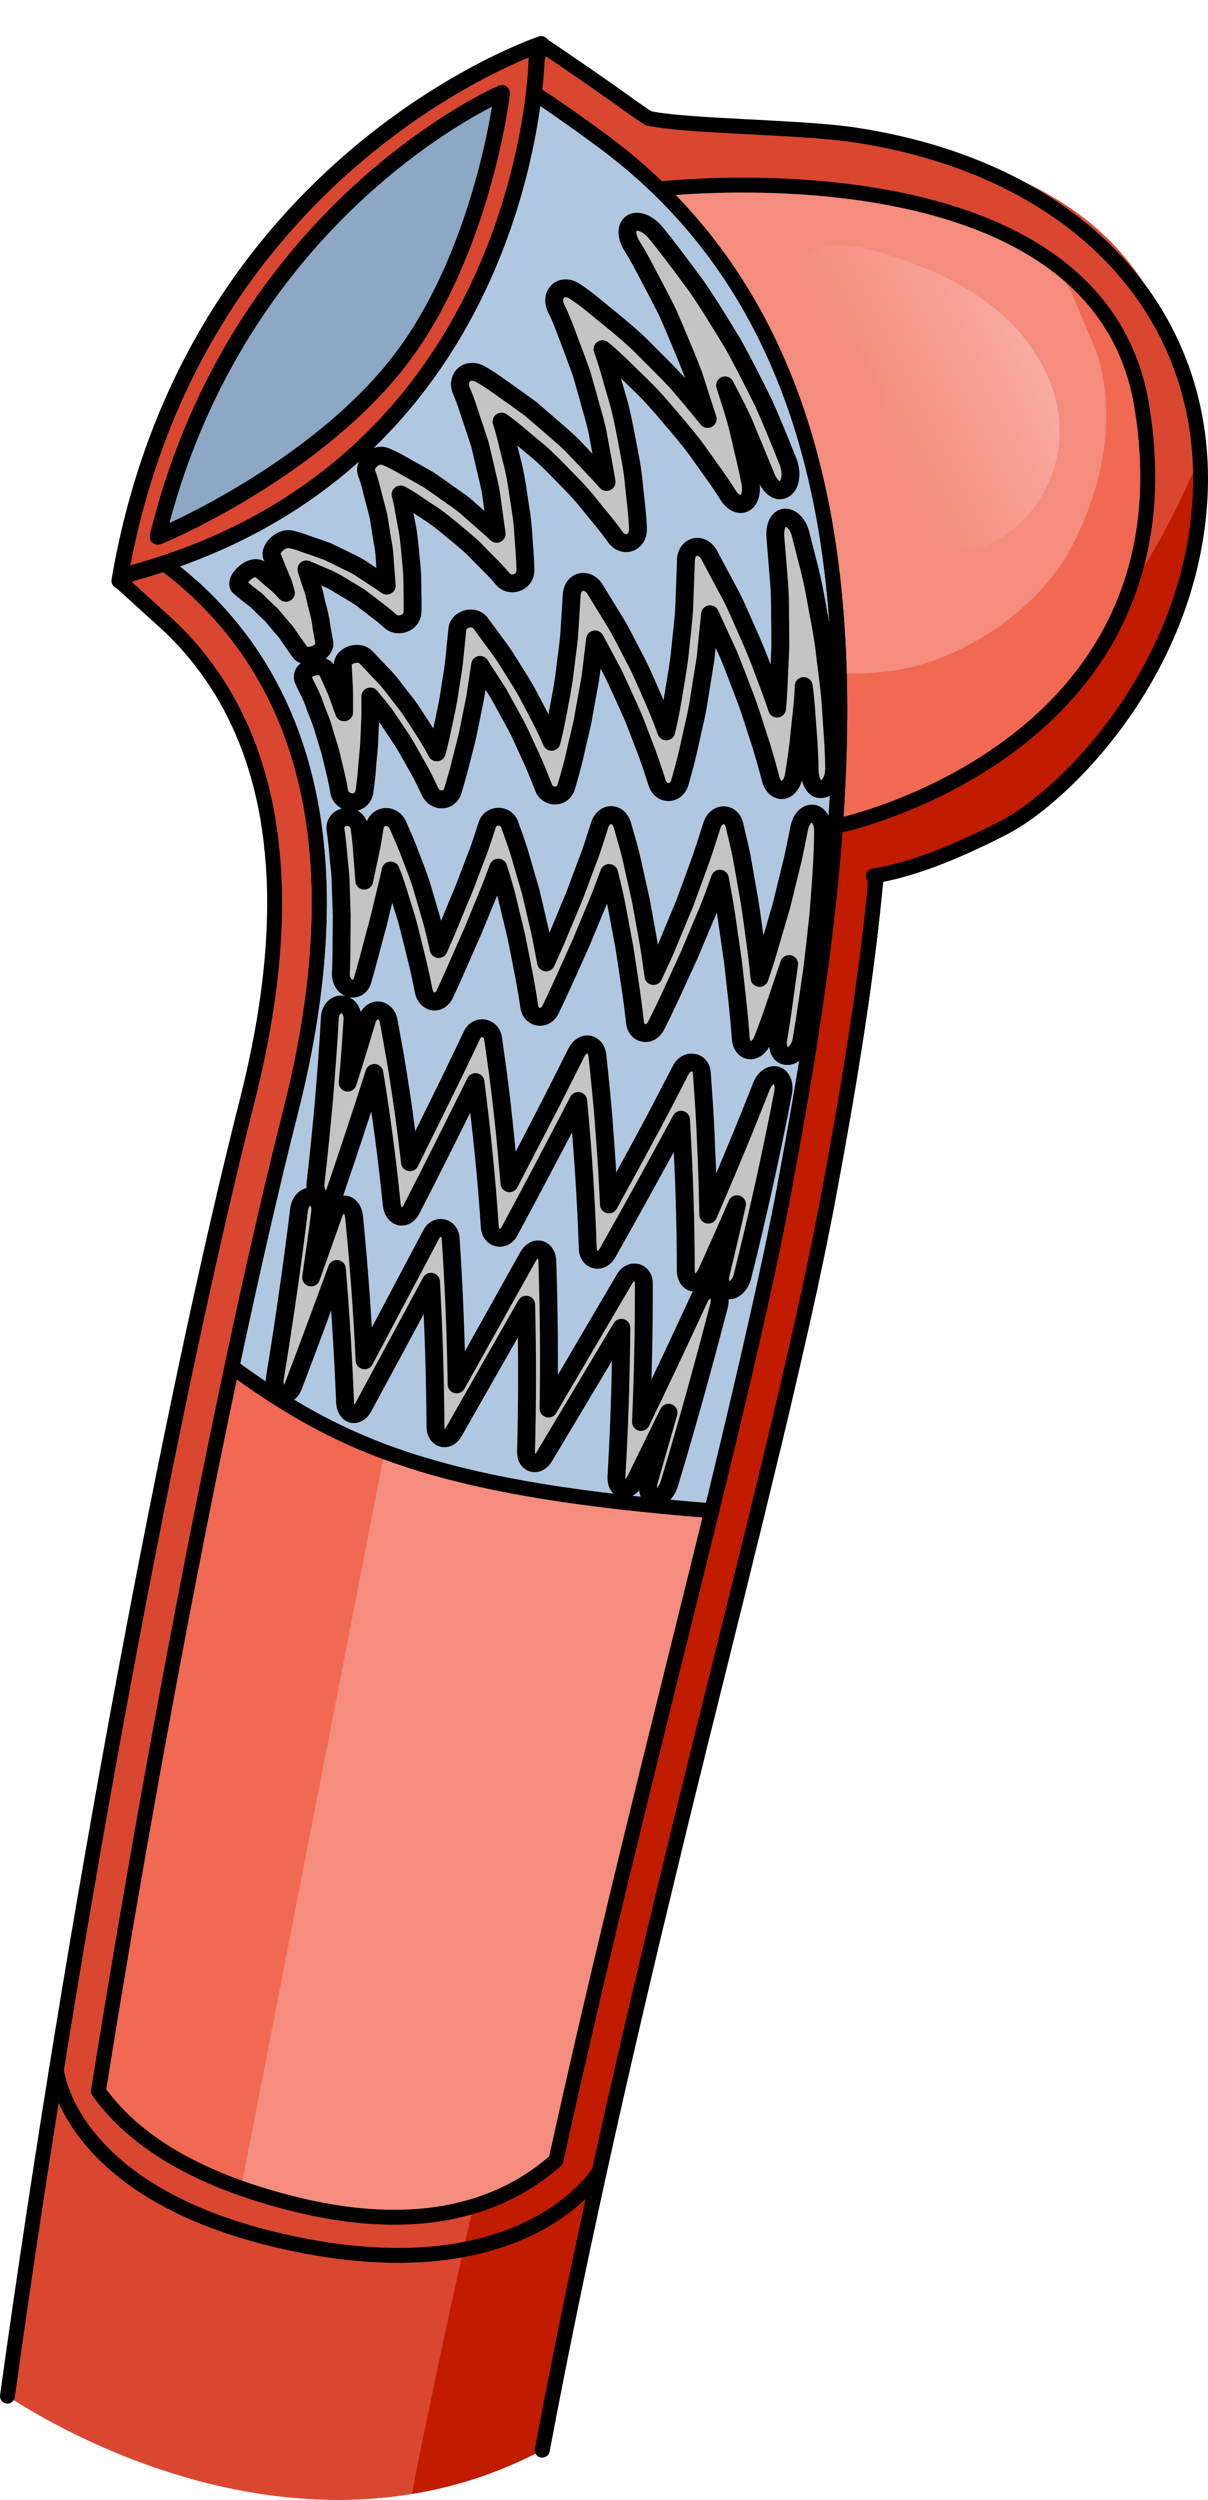 <?xml version="1.0" encoding="utf-8"?>
<!-- Generator: Adobe Illustrator 24.1.2, SVG Export Plug-In . SVG Version: 6.00 Build 0)  -->
<svg version="1.1" id="Camada_1" xmlns="http://www.w3.org/2000/svg" xmlns:xlink="http://www.w3.org/1999/xlink" x="0px" y="0px"
	 width="81.111px" height="167.793px" viewBox="0 0 81.111 167.793" enable-background="new 0 0 81.111 167.793"
	 xml:space="preserve">
<g>
	<path fill="#D94731" d="M59.37,47.6c0.01,1.01-0.01,2.02-0.04,3.04c-0.05,1.84-0.15,3.68-0.28,5.52c-0.07,0.87-0.14,1.73-0.23,2.6
		v0.01c0,0.05-0.01,0.1-0.01,0.15c-0.09,0.93-0.18,1.86-0.28,2.79c-0.729,6.48-1.84,12.82-2.93,18.67
		c-0.31,1.66-0.66,3.41-1.05,5.25c-0.09,0.47-0.19,0.94-0.3,1.41c-0.42,1.88-0.86,3.85-1.34,5.9v0.01
		c-0.24,1.02-0.49,2.07-0.74,3.13c-0.12,0.53-0.25,1.07-0.39,1.62c-0.26,1.08-0.53,2.18-0.8,3.3c0,0,0,0,0,0.01
		c-0.28,1.12-0.56,2.25-0.84,3.41c-0.28,1.16-0.57,2.33-0.87,3.52c-0.74,2.97-1.5,6.04-2.28,9.19c-0.15,0.64-0.31,1.28-0.47,1.92
		c-0.32,1.27-0.64,2.56-0.95,3.86c0,0,0.01,0.01,0,0.01c-1.78,7.28-3.61,14.95-5.35,22.86c-1.34,6.1-2.64,12.35-3.83,18.68
		c-2.89,1.53-5.84,2.47-8.77,2.94c-10.5,1.71-20.77-2.49-27.12-6.57c4.47-32.26,11.07-67.16,16.1-86.96
		c1.27-5.02,1.84-9.41,1.84-13.27c0-0.57-0.01-1.13-0.04-1.68c-0.02-0.53-0.06-1.05-0.11-1.56c0-0.12-0.02-0.25-0.04-0.37
		c-0.03-0.38-0.07-0.75-0.13-1.11c-0.01-0.15-0.03-0.3-0.07-0.45c-0.03-0.32-0.09-0.63-0.15-0.94c-0.06-0.36-0.14-0.71-0.22-1.06
		c0-0.04-0.01-0.09-0.03-0.13c-0.08-0.35-0.16-0.7-0.27-1.04c-0.03-0.14-0.06-0.27-0.11-0.4c-0.06-0.23-0.13-0.46-0.21-0.68
		c-0.06-0.2-0.13-0.4-0.2-0.6c-0.07-0.22-0.15-0.44-0.24-0.65c-0.07-0.2-0.15-0.39-0.24-0.58c-0.07-0.19-0.15-0.37-0.23-0.55
		c-0.08-0.19-0.17-0.38-0.27-0.56c-0.07-0.18-0.16-0.35-0.25-0.52c-0.12-0.24-0.24-0.47-0.38-0.7c-0.05-0.1-0.11-0.21-0.18-0.32
		c-0.15-0.25-0.3-0.5-0.46-0.75c-0.05-0.08-0.11-0.17-0.16-0.25c-0.12-0.18-0.24-0.36-0.37-0.53c-0.12-0.19-0.26-0.37-0.4-0.55
		c-0.66-0.89-1.39-1.7-2.16-2.45c-0.28-0.27-0.57-0.53-0.86-0.79c-0.91-0.79-2.64-2.4-2.64-2.4s1.16-0.6,1.27-0.63
		c0.3-0.08,0.58-0.16,0.87-0.26c0.01,0,0.01,0,0.01,0c0.2-0.06,0.4-0.12,0.59-0.19c0.09-0.02,0.17-0.05,0.25-0.08
		c0.04-0.01,0.08-0.02,0.11-0.04c0.09-0.03,0.17-0.06,0.26-0.09c0.04,0,0.09-0.02,0.13-0.04c0.09-0.03,0.18-0.06,0.27-0.1
		c0.03,0,0.07-0.01,0.1-0.03c0.02,0,0.04-0.01,0.06-0.02c0.1-0.03,0.2-0.07,0.3-0.11c0.03,0,0.07-0.02,0.1-0.04
		c0.08-0.03,0.17-0.06,0.25-0.09c0.04-0.01,0.09-0.03,0.14-0.05c0.14-0.05,0.29-0.11,0.43-0.17c0.1-0.03,0.21-0.08,0.31-0.12
		c0.01,0,0.02,0,0.03-0.01c0.07-0.03,0.14-0.06,0.21-0.09c0.01,0,0.02,0,0.03-0.01c0.11-0.04,0.22-0.09,0.32-0.14
		c0.01,0,0.02,0,0.03-0.01c0.04-0.01,0.08-0.03,0.12-0.05c0.05-0.02,0.11-0.04,0.16-0.07c0.08-0.03,0.15-0.06,0.23-0.1
		c0.03-0.01,0.06-0.02,0.08-0.03c0.04-0.02,0.08-0.04,0.11-0.06c0.02-0.01,0.05-0.02,0.07-0.03c0.02-0.01,0.04-0.02,0.06-0.03
		c0.05-0.02,0.1-0.04,0.14-0.06c0.07-0.02,0.14-0.05,0.2-0.09c0.01-0.01,0.02-0.01,0.03-0.02c0.02,0,0.03,0,0.04-0.01
		c0.08-0.03,0.15-0.07,0.22-0.11c0.08-0.03,0.15-0.06,0.229-0.11c0.04-0.01,0.09-0.04,0.14-0.07c0.16-0.07,0.32-0.15,0.48-0.24
		c0.06-0.02,0.11-0.05,0.16-0.08c0.04-0.01,0.08-0.03,0.12-0.06c0.04-0.02,0.08-0.04,0.12-0.06c0.01,0,0.02-0.01,0.03-0.02
		c0.01,0,0.02-0.01,0.03-0.02c0.01,0,0.02,0,0.03-0.01c0.02,0,0.04-0.01,0.05-0.03c0.1-0.04,0.2-0.1,0.3-0.16
		c0.03-0.02,0.06-0.03,0.08-0.05c0.03-0.01,0.06-0.03,0.09-0.04c0.03-0.02,0.05-0.03,0.08-0.05c0.1-0.05,0.2-0.11,0.3-0.17
		c0.02,0,0.03-0.01,0.05-0.02c0.05-0.02,0.09-0.04,0.14-0.08c0.05-0.02,0.09-0.05,0.14-0.08c0.05-0.03,0.1-0.06,0.15-0.09
		c0.01-0.01,0.02-0.01,0.02-0.01c0.05-0.02,0.09-0.05,0.14-0.08c0.04-0.03,0.07-0.05,0.11-0.07c0.03-0.01,0.07-0.03,0.1-0.05
		c0.06-0.04,0.12-0.08,0.18-0.11c0.16-0.1,0.32-0.19,0.47-0.3c0.02,0,0.03-0.01,0.04-0.02c0.06-0.03,0.11-0.07,0.16-0.11
		c0.01,0.01,0.02-0.01,0.02-0.01c0.09-0.05,0.17-0.1,0.25-0.16c0.01,0,0.01,0,0.02-0.01c0.13-0.08,0.25-0.16,0.37-0.25
		c0.19-0.12,0.37-0.24,0.54-0.37c0.12-0.08,0.24-0.16,0.35-0.25c0.13-0.09,0.25-0.18,0.37-0.27c0.01,0,0.01,0,0.01-0.01
		c0.15-0.11,0.3-0.22,0.45-0.34c0.06-0.05,0.13-0.1,0.19-0.14c0.01-0.01,0.02-0.01,0.02-0.02c0.08-0.06,0.16-0.12,0.23-0.19
		c0.1-0.07,0.2-0.15,0.3-0.24c0.03-0.01,0.06-0.04,0.08-0.06c0.12-0.1,0.23-0.19,0.34-0.29c0.07-0.05,0.13-0.1,0.19-0.16
		c0.02,0,0.03-0.01,0.04-0.03c0.05-0.04,0.1-0.08,0.14-0.12c0.25-0.21,0.5-0.43,0.73-0.66c0.05-0.04,0.1-0.08,0.15-0.13
		c0.01,0,0.01-0.02,0.01-0.02c0.02-0.01,0.04-0.02,0.05-0.04c0.33-0.31,0.65-0.62,0.96-0.94c0.01,0,0.01,0,0.01-0.01
		c0.14-0.13,0.27-0.26,0.39-0.4c0.04-0.03,0.07-0.07,0.1-0.11c0.08-0.07,0.14-0.14,0.21-0.22c0.08-0.09,0.16-0.17,0.24-0.26
		c0.12-0.12,0.23-0.25,0.34-0.38c0.05-0.06,0.11-0.12,0.15-0.18c0.15-0.16,0.29-0.32,0.42-0.49l0.01-0.01
		c0.05-0.05,0.09-0.1,0.12-0.15c0.12-0.13,0.23-0.27,0.33-0.4c0.09-0.1,0.16-0.2,0.24-0.3c0.02-0.02,0.03-0.03,0.04-0.05
		c0.03-0.04,0.07-0.09,0.1-0.13c0.15-0.19,0.29-0.38,0.43-0.57c0.02-0.03,0.04-0.05,0.05-0.07c0.13-0.17,0.25-0.34,0.37-0.51
		c0.1-0.14,0.2-0.28,0.3-0.42c0.03-0.06,0.07-0.11,0.11-0.17c0.03-0.04,0.06-0.08,0.08-0.12c0.05-0.08,0.1-0.15,0.15-0.22
		c0.03-0.05,0.06-0.1,0.09-0.14c0.02-0.03,0.04-0.07,0.06-0.1c0.06-0.07,0.11-0.15,0.15-0.23c0.09-0.12,0.16-0.24,0.23-0.36
		c0.02-0.02,0.03-0.03,0.03-0.05c0.04-0.06,0.07-0.11,0.1-0.16c0.06-0.09,0.11-0.17,0.15-0.25c0.15-0.24,0.29-0.48,0.42-0.71v-0.01
		c0.03-0.04,0.06-0.08,0.08-0.12c0.03-0.06,0.07-0.12,0.1-0.18c0.14-0.25,0.28-0.5,0.41-0.75c0.02-0.05,0.05-0.09,0.07-0.13
		c0.19-0.36,0.37-0.72,0.54-1.07c0.02-0.03,0.03-0.06,0.04-0.08c0.03-0.06,0.06-0.12,0.08-0.18c0.09-0.17,0.17-0.34,0.24-0.51
		c0.05-0.09,0.09-0.18,0.13-0.27c0.01-0.03,0.03-0.06,0.04-0.09c0.02-0.04,0.03-0.07,0.05-0.11c0.04-0.1,0.08-0.19,0.12-0.29
		c0.05-0.1,0.1-0.21,0.14-0.31c0.04-0.09,0.08-0.18,0.11-0.26c0.04-0.09,0.08-0.18,0.11-0.27c0.08-0.18,0.15-0.35,0.21-0.52
		c0.02-0.04,0.03-0.08,0.04-0.12c0.09-0.21,0.17-0.41,0.24-0.61c0.03-0.08,0.06-0.16,0.09-0.24c0.01-0.02,0.02-0.05,0.02-0.07
		c0.03-0.06,0.04-0.11,0.06-0.16c0.23-0.63,0.43-1.25,0.62-1.85c0.03-0.09,0.05-0.18,0.08-0.27c0.06-0.19,0.11-0.38,0.17-0.56
		c0.01-0.05,0.02-0.09,0.04-0.13c0.01-0.05,0.02-0.09,0.03-0.12c0.01-0.05,0.02-0.1,0.04-0.14c0.03-0.13,0.07-0.26,0.1-0.38
		c0.02-0.07,0.04-0.14,0.05-0.2c0.02-0.06,0.03-0.13,0.05-0.19c0.021-0.06,0.03-0.11,0.04-0.16c0.01-0.05,0.03-0.11,0.04-0.16
		c0.01-0.05,0.02-0.1,0.04-0.14c0.06-0.27,0.13-0.54,0.19-0.8c0.04-0.22,0.09-0.43,0.13-0.63c0.02-0.1,0.04-0.19,0.06-0.28
		c0.05-0.26,0.1-0.5,0.14-0.74c0.02-0.1,0.04-0.21,0.06-0.31c0-0.01,0-0.02,0.01-0.04c0.05-0.24,0.08-0.48,0.12-0.7
		c0.03-0.23,0.06-0.45,0.09-0.65c0.02-0.09,0.03-0.17,0.04-0.25c0-0.06,0.01-0.11,0.021-0.17c0.02-0.14,0.04-0.27,0.05-0.39
		c0-0.02,0-0.05,0.01-0.07V6.24c0.01-0.17,0.03-0.33,0.05-0.47c0.01-0.04,0.01-0.07,0.01-0.1c0.01-0.18,0.03-0.34,0.04-0.49
		c0.02-0.2,0.03-0.38,0.04-0.52c0-0.05,0.01-0.09,0.01-0.13c0.01-0.1,0.01-0.19,0.01-0.26c0.01-0.13,0.01-0.2,0.01-0.21
		c0-0.15,0.021-0.29,0.05-0.43c0.01-0.07,0.03-0.14,0.05-0.2c0.05-0.17,0.13-0.33,0.21-0.47c1.29,0.83,2.59,1.7,3.88,2.63
		c0.01,0.01,0.03,0.02,0.04,0.03c0.7,0.49,1.39,1,2.09,1.51c0,0.01,0.01,0.01,0.01,0.01c0.01,0.01,0.02,0.02,0.03,0.02
		c0.25,0.19,0.5,0.38,0.75,0.58c0.19,0.14,0.38,0.29,0.56,0.45c0.01,0,0.01,0,0.01,0c0.07,0.05,0.13,0.11,0.2,0.17
		c0.51,0.41,1,0.84,1.48,1.28c0.03,0.02,0.06,0.05,0.09,0.09c0.26,0.23,0.52,0.47,0.77,0.71l0.24,0.24
		c0.26,0.26,0.52,0.52,0.78,0.79c0.04,0.03,0.07,0.07,0.1,0.11c0.29,0.3,0.57,0.61,0.85,0.92c0.29,0.33,0.58,0.66,0.86,1
		c0.28,0.33,0.55,0.67,0.81,1.02c0.24,0.3,0.47,0.6,0.69,0.91c0.28,0.38,0.55,0.77,0.81,1.16c0.01,0.01,0.02,0.02,0.02,0.03
		c0.32,0.48,0.63,0.96,0.92,1.45c0.16,0.24,0.3,0.49,0.44,0.74c0.18,0.3,0.35,0.6,0.51,0.91c0.061,0.1,0.11,0.2,0.16,0.29
		c0.03,0.06,0.06,0.12,0.1,0.18c0.15,0.29,0.3,0.58,0.44,0.87c0.02,0.02,0.03,0.04,0.03,0.07c0.06,0.1,0.11,0.21,0.16,0.31
		c0.08,0.15,0.15,0.3,0.21,0.45c0.06,0.11,0.11,0.22,0.16,0.33c0.03,0.07,0.06,0.13,0.09,0.2c0.04,0.09,0.08,0.18,0.13,0.28
		c0.14,0.31,0.27,0.62,0.4,0.94c0.05,0.11,0.1,0.22,0.14,0.34c0.02,0.06,0.05,0.12,0.07,0.18c0.06,0.14,0.12,0.28,0.17,0.42
		c0.04,0.09,0.07,0.18,0.1,0.27c0.11,0.27,0.21,0.55,0.31,0.83c0.02,0.03,0.03,0.06,0.04,0.1c0.02,0.05,0.04,0.11,0.06,0.17
		c0.12,0.34,0.24,0.68,0.35,1.02c0.01,0.01,0.01,0.02,0.01,0.03c0.13,0.38,0.25,0.77,0.37,1.15c0.19,0.63,0.36,1.25,0.53,1.89
		c0.05,0.21,0.11,0.41,0.16,0.62c0.01,0.02,0.01,0.04,0.01,0.06c0.11,0.42,0.21,0.85,0.3,1.27c0.04,0.15,0.07,0.3,0.1,0.45
		c0.07,0.32,0.14,0.65,0.2,0.98c0.13,0.66,0.25,1.33,0.36,2c0.02,0.14,0.05,0.29,0.07,0.44c0.03,0.2,0.06,0.41,0.09,0.62
		c0.03,0.23,0.07,0.45,0.1,0.68c0.02,0.18,0.04,0.35,0.06,0.52c0.04,0.26,0.07,0.53,0.1,0.8c0.09,0.72,0.16,1.44,0.22,2.18
		c0.01,0.16,0.02,0.31,0.04,0.47c0.02,0.26,0.04,0.52,0.05,0.78c0.02,0.18,0.03,0.37,0.04,0.56c0.02,0.33,0.04,0.67,0.05,1
		c0.01,0.11,0.02,0.23,0.02,0.34c0.021,0.37,0.03,0.74,0.04,1.12C59.36,45.82,59.37,46.71,59.37,47.6z"/>
	<path fill="#D94731" d="M59.37,47.6c0.01,1.01-0.01,2.02-0.04,3.04c-0.05,1.84-0.15,3.68-0.28,5.52c-0.07,0.87-0.14,1.73-0.23,2.6
		v0.01c0,0.05-0.01,0.1-0.01,0.15c-0.09,0.93-0.18,1.86-0.28,2.79c-0.729,6.48-1.84,12.82-2.93,18.67
		c-0.31,1.66-0.66,3.41-1.05,5.25c-0.09,0.47-0.19,0.94-0.3,1.41c-0.42,1.88-0.86,3.85-1.34,5.9v0.01
		c-0.24,1.02-0.49,2.07-0.74,3.13c-0.12,0.53-0.25,1.07-0.39,1.62c-0.26,1.08-0.53,2.18-0.8,3.3c0,0,0,0,0,0.01
		c-0.28,1.12-0.56,2.25-0.84,3.41c-0.28,1.16-0.57,2.33-0.87,3.52c-0.74,2.97-1.5,6.04-2.28,9.19c-0.15,0.64-0.31,1.28-0.47,1.92
		c-0.32,1.27-0.64,2.56-0.95,3.86c0,0,0,0,0,0.01c-1.78,7.28-3.61,14.95-5.35,22.86c-1.34,6.1-2.64,12.35-3.83,18.68
		c-2.89,1.53-5.84,2.47-8.77,2.94c-10.49,1.71-20.75-2.48-27.1-6.56c-0.01,0-0.01-0.01-0.02-0.01c4.47-32.26,11.07-67.16,16.1-86.96
		c0.154-0.611,0.298-1.211,0.432-1.803c0.006-0.028,0.013-0.055,0.019-0.083c0.955-4.242,1.389-8.015,1.389-11.384
		c0-0.57-0.01-1.13-0.04-1.68c-0.02-0.53-0.06-1.05-0.11-1.56c0-0.12-0.02-0.25-0.04-0.37c-0.03-0.38-0.07-0.75-0.13-1.11
		c-0.01-0.15-0.03-0.3-0.07-0.45c-0.03-0.32-0.09-0.63-0.15-0.94c-0.06-0.36-0.14-0.71-0.22-1.06c0-0.04-0.01-0.09-0.03-0.13
		c-0.08-0.35-0.16-0.7-0.27-1.04c-0.03-0.14-0.06-0.27-0.11-0.4c-0.06-0.23-0.13-0.46-0.21-0.68c-0.06-0.2-0.13-0.4-0.2-0.6
		c-0.07-0.22-0.15-0.44-0.24-0.65c-0.07-0.2-0.15-0.39-0.24-0.58c-0.07-0.19-0.15-0.37-0.23-0.55c-0.08-0.19-0.17-0.38-0.27-0.56
		c-0.07-0.18-0.16-0.35-0.25-0.52c-0.12-0.24-0.24-0.47-0.38-0.7c-0.05-0.1-0.11-0.21-0.18-0.32c-0.15-0.25-0.3-0.5-0.46-0.75
		c-0.033-0.052-0.069-0.108-0.104-0.164c-0.032-0.049-0.064-0.097-0.096-0.145c-0.107-0.16-0.214-0.321-0.33-0.472
		c-0.12-0.19-0.26-0.37-0.4-0.55c-0.66-0.89-1.39-1.7-2.16-2.45c-0.247-0.238-0.503-0.468-0.759-0.697
		c-0.042-0.037-0.083-0.075-0.125-0.112c-0.445-0.385-0.902-0.753-1.37-1.1c-0.003-0.003-0.007-0.006-0.011-0.008
		C8.778,39.899,7.94,39.06,8.02,38.98c0.07-0.07,0.13-0.13,0.21-0.18c0.21-0.16,0.44-0.28,0.71-0.35c0.12-0.03,0.24-0.07,0.35-0.1
		c0.3-0.08,0.58-0.16,0.87-0.26c0.01,0,0.01,0,0.01,0c0.2-0.06,0.4-0.12,0.59-0.19c0.09-0.02,0.17-0.05,0.25-0.08
		c0.04-0.01,0.08-0.02,0.11-0.04c0.09-0.03,0.17-0.06,0.26-0.09c0.04,0,0.09-0.02,0.13-0.04c0.09-0.03,0.18-0.06,0.27-0.1
		c0.03,0,0.07-0.01,0.1-0.03c0.02,0,0.04-0.01,0.06-0.02c0.1-0.03,0.2-0.07,0.3-0.11c0.03,0,0.07-0.02,0.1-0.04
		c0.08-0.03,0.17-0.06,0.25-0.09c0.04-0.01,0.09-0.03,0.14-0.05c0.14-0.05,0.29-0.11,0.43-0.17c0.1-0.03,0.21-0.08,0.31-0.12
		c0.01,0,0.02,0,0.03-0.01c0.07-0.03,0.14-0.06,0.21-0.09c0.01,0,0.02,0,0.03-0.01c0.11-0.04,0.22-0.09,0.32-0.14
		c0.01,0,0.02,0,0.03-0.01c0.04-0.01,0.08-0.03,0.12-0.05c0.05-0.02,0.11-0.04,0.16-0.07c0.08-0.03,0.15-0.06,0.23-0.1
		c0.03-0.01,0.06-0.02,0.08-0.03c0.04-0.02,0.08-0.04,0.11-0.06c0.02-0.01,0.05-0.02,0.07-0.03c0.02-0.01,0.04-0.02,0.06-0.03
		c0.05-0.02,0.1-0.04,0.14-0.06c0.07-0.02,0.14-0.05,0.2-0.09c0.01-0.01,0.02-0.01,0.03-0.02c0.02,0,0.03,0,0.04-0.01
		c0.08-0.03,0.15-0.07,0.22-0.11c0.08-0.03,0.15-0.06,0.229-0.11c0.04-0.01,0.09-0.04,0.14-0.07c0.16-0.07,0.32-0.15,0.48-0.24
		c0.06-0.02,0.11-0.05,0.16-0.08c0.04-0.01,0.08-0.03,0.12-0.06c0.04-0.02,0.08-0.04,0.12-0.06c0.01,0,0.02-0.01,0.03-0.02
		c0.01,0,0.02-0.01,0.03-0.02c0.01,0,0.02,0,0.03-0.01c0.02,0,0.04-0.01,0.05-0.03c0.1-0.04,0.2-0.1,0.3-0.16
		c0.03-0.02,0.06-0.03,0.08-0.05c0.03-0.01,0.06-0.03,0.09-0.04c0.03-0.02,0.05-0.03,0.08-0.05c0.1-0.05,0.2-0.11,0.3-0.17
		c0.02,0,0.03-0.01,0.05-0.02c0.05-0.02,0.09-0.04,0.14-0.08c0.05-0.02,0.09-0.05,0.14-0.08c0.05-0.03,0.1-0.06,0.15-0.09
		c0.01-0.01,0.02-0.01,0.02-0.01c0.05-0.02,0.09-0.05,0.14-0.08c0.04-0.03,0.07-0.05,0.11-0.07c0.03-0.01,0.07-0.03,0.1-0.05
		c0.06-0.04,0.12-0.08,0.18-0.11c0.16-0.1,0.32-0.19,0.47-0.3c0.02,0,0.03-0.01,0.04-0.02c0.06-0.03,0.11-0.07,0.16-0.11
		c0.01,0.01,0.02-0.01,0.02-0.01c0.09-0.05,0.17-0.1,0.25-0.16c0.01,0,0.01,0,0.02-0.01c0.13-0.08,0.25-0.16,0.37-0.25
		c0.19-0.12,0.37-0.24,0.54-0.37c0.12-0.08,0.24-0.16,0.35-0.25c0.13-0.09,0.25-0.18,0.37-0.27c0.01,0,0.01,0,0.01-0.01
		c0.15-0.11,0.3-0.22,0.45-0.34c0.06-0.05,0.13-0.1,0.19-0.14c0.01-0.01,0.02-0.01,0.02-0.02c0.08-0.06,0.16-0.12,0.23-0.19
		c0.1-0.07,0.2-0.15,0.3-0.24c0.03-0.01,0.06-0.04,0.08-0.06c0.12-0.1,0.23-0.19,0.34-0.29c0.07-0.05,0.13-0.1,0.19-0.16
		c0.02,0,0.03-0.01,0.04-0.03c0.05-0.04,0.1-0.08,0.14-0.12c0.25-0.21,0.5-0.43,0.73-0.66c0.05-0.04,0.1-0.08,0.15-0.13
		c0.01,0,0.01-0.02,0.01-0.02c0.02-0.01,0.04-0.02,0.05-0.04c0.33-0.31,0.65-0.62,0.96-0.94c0.01,0,0.01,0,0.01-0.01
		c0.14-0.13,0.27-0.26,0.39-0.4c0.04-0.03,0.07-0.07,0.1-0.11c0.08-0.07,0.14-0.14,0.21-0.22c0.08-0.09,0.16-0.17,0.24-0.26
		c0.12-0.12,0.23-0.25,0.34-0.38c0.05-0.06,0.11-0.12,0.15-0.18c0.15-0.16,0.29-0.32,0.42-0.49l0.01-0.01
		c0.05-0.05,0.09-0.1,0.12-0.15c0.12-0.13,0.23-0.27,0.33-0.4c0.09-0.1,0.16-0.2,0.24-0.3c0.02-0.02,0.03-0.03,0.04-0.05
		c0.03-0.04,0.07-0.09,0.1-0.13c0.15-0.19,0.29-0.38,0.43-0.57c0.02-0.03,0.04-0.05,0.05-0.07c0.13-0.17,0.25-0.34,0.37-0.51
		c0.1-0.14,0.2-0.28,0.3-0.42c0.03-0.06,0.07-0.11,0.11-0.17c0.03-0.04,0.06-0.08,0.08-0.12c0.05-0.08,0.1-0.15,0.15-0.22
		c0.03-0.05,0.06-0.1,0.09-0.14c0.02-0.03,0.04-0.07,0.06-0.1c0.06-0.07,0.11-0.15,0.15-0.23c0.09-0.12,0.16-0.24,0.23-0.36
		c0.02-0.02,0.03-0.03,0.03-0.05c0.04-0.06,0.07-0.11,0.1-0.16c0.06-0.09,0.11-0.17,0.15-0.25c0.15-0.24,0.29-0.48,0.42-0.71v-0.01
		c0.03-0.04,0.06-0.08,0.08-0.12c0.03-0.06,0.07-0.12,0.1-0.18c0.14-0.25,0.28-0.5,0.41-0.75c0.02-0.05,0.05-0.09,0.07-0.13
		c0.19-0.36,0.37-0.72,0.54-1.07c0.02-0.03,0.03-0.06,0.04-0.08c0.03-0.06,0.06-0.12,0.08-0.18c0.09-0.17,0.17-0.34,0.24-0.51
		c0.05-0.09,0.09-0.18,0.13-0.27c0.01-0.03,0.03-0.06,0.04-0.09c0.02-0.04,0.03-0.07,0.05-0.11c0.04-0.1,0.08-0.19,0.12-0.29
		c0.05-0.1,0.1-0.21,0.14-0.31c0.04-0.09,0.08-0.18,0.11-0.26c0.04-0.09,0.08-0.18,0.11-0.27c0.08-0.18,0.15-0.35,0.21-0.52
		c0.02-0.04,0.03-0.08,0.04-0.12c0.09-0.21,0.17-0.41,0.24-0.61c0.03-0.08,0.06-0.16,0.09-0.24c0.01-0.02,0.02-0.05,0.02-0.07
		c0.03-0.06,0.04-0.11,0.06-0.16c0.23-0.63,0.43-1.25,0.62-1.85c0.03-0.09,0.05-0.18,0.08-0.27c0.06-0.19,0.11-0.38,0.17-0.56
		c0.01-0.05,0.02-0.09,0.04-0.13c0.01-0.05,0.02-0.09,0.03-0.12c0.01-0.05,0.02-0.1,0.04-0.14c0.03-0.13,0.07-0.26,0.1-0.38
		c0.02-0.07,0.04-0.14,0.05-0.2c0.02-0.06,0.03-0.13,0.05-0.19c0.021-0.06,0.03-0.11,0.04-0.16c0.01-0.05,0.03-0.11,0.04-0.16
		c0.01-0.05,0.02-0.1,0.04-0.14c0.06-0.27,0.13-0.54,0.19-0.8c0.04-0.22,0.09-0.43,0.13-0.63c0.02-0.1,0.04-0.19,0.06-0.28
		c0.05-0.26,0.1-0.5,0.14-0.74c0.02-0.1,0.04-0.21,0.06-0.31c0-0.01,0-0.02,0.01-0.04c0.05-0.24,0.08-0.48,0.12-0.7
		c0.03-0.23,0.06-0.45,0.09-0.65c0.02-0.09,0.03-0.17,0.04-0.25c0-0.06,0.01-0.11,0.021-0.17c0.02-0.14,0.04-0.27,0.05-0.39
		c0-0.02,0-0.05,0.01-0.07V6.24c0.01-0.17,0.03-0.33,0.05-0.47c0.01-0.04,0.01-0.07,0.01-0.1c0.01-0.18,0.03-0.34,0.04-0.49
		c0.02-0.2,0.03-0.38,0.04-0.52c0-0.05,0.01-0.09,0.01-0.13c0.01-0.1,0.01-0.19,0.01-0.26c0.01-0.13,0.01-0.2,0.01-0.21
		c0-0.15,0.021-0.29,0.05-0.43V3.62c0.01-0.07,0.03-0.13,0.05-0.19c0.05-0.17,0.13-0.33,0.21-0.47c0.189,0.12,0.37,0.24,0.56,0.36
		c0.14,0.09,0.27,0.18,0.41,0.27c0.97,0.64,1.94,1.3,2.91,2c0.01,0.01,0.03,0.02,0.04,0.03c0.7,0.49,1.39,1,2.09,1.51
		c0,0.01,0.01,0.01,0.01,0.01c0.01,0.01,0.02,0.02,0.03,0.02c0.25,0.19,0.5,0.38,0.75,0.58c0.19,0.14,0.38,0.29,0.56,0.45
		c0.01,0,0.01,0,0.01,0c0.07,0.05,0.13,0.11,0.2,0.17c0.51,0.41,1,0.84,1.48,1.28c0.03,0.02,0.06,0.05,0.09,0.09
		c0.26,0.23,0.52,0.47,0.77,0.71l0.24,0.24c0.26,0.26,0.52,0.52,0.78,0.79c0.04,0.03,0.07,0.07,0.1,0.11
		c0.29,0.3,0.57,0.61,0.85,0.92c0.29,0.33,0.58,0.66,0.86,1c0.28,0.33,0.55,0.67,0.81,1.02c0.24,0.3,0.47,0.6,0.69,0.91
		c0.28,0.38,0.55,0.77,0.81,1.16c0.01,0.01,0.02,0.02,0.02,0.03c0.32,0.48,0.63,0.96,0.92,1.45c0.16,0.24,0.3,0.49,0.44,0.74
		c0.18,0.3,0.35,0.6,0.51,0.91c0.061,0.1,0.11,0.2,0.16,0.29c0.03,0.06,0.06,0.12,0.1,0.18c0.15,0.29,0.3,0.58,0.44,0.87
		c0.02,0.02,0.03,0.04,0.03,0.07c0.06,0.1,0.11,0.21,0.16,0.31c0.08,0.15,0.15,0.3,0.21,0.45c0.06,0.11,0.11,0.22,0.16,0.33
		c0.03,0.07,0.06,0.13,0.09,0.2c0.04,0.09,0.08,0.18,0.13,0.28c0.14,0.31,0.27,0.62,0.4,0.94c0.05,0.11,0.1,0.22,0.14,0.34
		c0.02,0.06,0.05,0.12,0.07,0.18c0.06,0.14,0.12,0.28,0.17,0.42c0.04,0.09,0.07,0.18,0.1,0.27c0.11,0.27,0.21,0.55,0.31,0.83
		c0.02,0.03,0.03,0.06,0.04,0.1c0.02,0.05,0.04,0.11,0.06,0.17c0.12,0.34,0.24,0.68,0.35,1.02c0.01,0.01,0.01,0.02,0.01,0.03
		c0.13,0.38,0.25,0.77,0.37,1.15c0.19,0.63,0.36,1.25,0.53,1.89c0.05,0.21,0.11,0.41,0.16,0.62c0.01,0.02,0.01,0.04,0.01,0.06
		c0.11,0.42,0.21,0.85,0.3,1.27c0.04,0.15,0.07,0.3,0.1,0.45c0.07,0.32,0.14,0.65,0.2,0.98c0.13,0.66,0.25,1.33,0.36,2
		c0.02,0.14,0.05,0.29,0.07,0.44c0.03,0.2,0.06,0.41,0.09,0.62c0.03,0.23,0.07,0.45,0.1,0.68c0.02,0.18,0.04,0.35,0.06,0.52
		c0.04,0.26,0.07,0.53,0.1,0.8c0.09,0.72,0.16,1.44,0.22,2.18c0.01,0.16,0.02,0.31,0.04,0.47c0.02,0.26,0.04,0.52,0.05,0.78
		c0.02,0.18,0.03,0.37,0.04,0.56c0.02,0.33,0.04,0.67,0.05,1c0.01,0.11,0.02,0.23,0.02,0.34c0.021,0.37,0.03,0.74,0.04,1.12
		C59.36,45.82,59.37,46.71,59.37,47.6z"/>
	<path fill="#C11B00" d="M80.516,32.476c0.04,1.19-0.02,2.31-0.18,3.35c-1.57,10.43-9.19,17.8-12.95,19.73
		c-1.03,0.53-2,0.99-2.91,1.39c-0.28,0.12-0.56,0.24-0.83,0.35c-1.19,0.49-2.28,0.86-3.28,1.12c-0.29,0.09-0.57,0.15-0.84,0.21
		c-0.24,0.05-0.47,0.1-0.69,0.14h-0.02c0,0.05-0.01,0.1-0.01,0.15c-0.09,0.93-0.18,1.86-0.28,2.79c-0.73,6.48-1.84,12.82-2.93,18.67
		c-0.31,1.66-0.66,3.41-1.05,5.25c-0.09,0.47-0.19,0.94-0.3,1.41c-0.42,1.88-0.86,3.85-1.34,5.9v0.01
		c-0.24,1.02-0.49,2.07-0.74,3.13c-0.12,0.53-0.25,1.07-0.39,1.62c-0.26,1.08-0.53,2.18-0.8,3.3c0,0,0,0,0,0.01
		c-0.28,1.12-0.56,2.25-0.84,3.41c-0.28,1.16-0.57,2.33-0.87,3.52c-0.74,2.97-1.5,6.04-2.28,9.19c-0.15,0.64-0.31,1.28-0.47,1.92
		c-0.32,1.27-0.64,2.56-0.95,3.86c0,0,0,0,0,0.01c-1.78,7.28-3.61,14.95-5.35,22.86c-1.34,6.1-2.64,12.35-3.83,18.68
		c-2.87,1.52-5.81,2.46-8.72,2.93c0.19-1.01,0.4-2.01,0.59-3c0.51-2.49,1.02-4.93,1.53-7.33c0.22-1.01,0.44-2.02,0.66-3.02
		c0.22-0.99,0.44-1.98,0.66-2.96c0.11-0.49,0.23-0.98,0.33-1.46c0.11-0.49,0.22-0.97,0.33-1.44c0-0.01,0-0.01,0-0.02
		c0.17-0.73,0.34-1.46,0.51-2.18c1.34-5.72,2.7-11.15,4.06-16.29c0.31-1.14,0.61-2.26,0.91-3.37c0.16-0.59,0.32-1.18,0.48-1.76
		c0.32-1.17,0.64-2.32,0.96-3.45c0.96-3.41,1.91-6.67,2.86-9.8l2.49-8.04c0.16-0.48,0.31-0.96,0.46-1.43c0.07-0.2,0.12-0.4,0.19-0.6
		c1,0.1,2.04,0.19,3.12,0.27c1.72-7.09,3.87-16.26,4.86-21.56c1.56-8.34,2.98-16.97,3.5-25.37l0.24,0.82c0,0,14.97-3.21,19.42-15.86
		c1.63-2.36,3.18-5.22,4.61-8.59c0.02,0.22,0.03,0.43,0.04,0.65C80.496,31.896,80.516,32.186,80.516,32.476z"/>
	<path fill="#D94731" d="M80.334,35.821c-1.57,10.43-9.181,17.807-12.941,19.737c-3.5,1.8-6.31,2.83-8.57,3.21
		c-0.43,0.08-0.83,0.12-1.22,0.15c0.38-4.04,0.52-8.18,0.36-12.33c-0.56-14.47-4.8-28.91-15.28-38.44c0.31,0.05,0.66,0.06,1.03,0.04
		c2.8-0.08,10.203,0.344,13.664,0.867c14.29,2.161,21.778,7.676,23.048,21.786C80.584,32.631,80.564,34.311,80.334,35.821z"/>
	<path fill="#C11B00" d="M80.516,32.476c0.04,1.19-0.02,2.31-0.18,3.35c-1.57,10.43-9.19,17.8-12.95,19.73
		c-1.03,0.53-2,0.99-2.91,1.39c-0.28,0.12-0.56,0.24-0.83,0.35c-1.19,0.49-2.28,0.86-3.28,1.12c-0.29,0.09-0.57,0.15-0.84,0.21
		c-0.24,0.05-0.47,0.1-0.69,0.14h-0.02c0,0.05-0.01,0.1-0.01,0.15c-0.09,0.93-0.18,1.86-0.28,2.79c-0.73,6.48-1.84,12.82-2.93,18.67
		c-0.31,1.66-0.66,3.41-1.05,5.25c-0.09,0.47-0.19,0.94-0.3,1.41c-0.42,1.88-0.86,3.85-1.34,5.9v0.01
		c-0.24,1.02-0.49,2.07-0.74,3.13c-0.12,0.53-0.25,1.07-0.39,1.62c-0.26,1.08-0.53,2.18-0.8,3.3c0,0,0,0,0,0.01
		c-0.28,1.12-0.56,2.25-0.84,3.41c-0.28,1.16-0.57,2.33-0.87,3.52c-0.74,2.97-1.5,6.04-2.28,9.19c-0.15,0.64-0.31,1.28-0.47,1.92
		c-0.32,1.27-0.64,2.56-0.95,3.86c0,0,0,0,0,0.01c-1.78,7.28-3.61,14.95-5.35,22.86c-1.34,6.1-2.64,12.35-3.83,18.68
		c-2.87,1.52-5.81,2.46-8.72,2.93c0.19-1.01,0.4-2.01,0.59-3c0.51-2.49,1.02-4.93,1.53-7.33c0.22-1.01,0.44-2.02,0.66-3.02
		c0.22-0.99,0.44-1.98,0.66-2.96c0.11-0.49,0.23-0.98,0.33-1.46c0.11-0.49,0.22-0.97,0.33-1.44c0-0.01,0-0.01,0-0.02
		c0.17-0.73,0.34-1.46,0.51-2.18c1.34-5.72,2.7-11.15,4.06-16.29c0.31-1.14,0.61-2.26,0.91-3.37c0.16-0.59,0.32-1.18,0.48-1.76
		c0.32-1.17,0.64-2.32,0.96-3.45c0.96-3.41,1.91-6.67,2.86-9.8l2.49-8.04c0.16-0.48,0.31-0.96,0.46-1.43c0.07-0.2,0.12-0.4,0.19-0.6
		c1,0.1,2.04,0.19,3.12,0.27c1.72-7.09,3.87-16.26,4.86-21.56c1.56-8.34,2.98-16.97,3.5-25.37l0.24,0.82c0,0,14.97-3.21,19.42-15.86
		c1.63-2.36,3.18-5.22,4.61-8.59c0.02,0.22,0.03,0.43,0.04,0.65C80.496,31.896,80.516,32.186,80.516,32.476z"/>
	<path fill="#F48D7D" d="M75.824,39.538c-4.45,12.65-19.42,15.86-19.42,15.86l-0.24-0.82l-12.01-41.88c0,0,29.5-3.5,32.5,14.5
		C77.464,32.068,77.024,36.148,75.824,39.538z"/>
	<path fill="#F16853" d="M76.654,27.198c-0.746-4.478-3.134-7.623-6.298-9.825c0.559,0.684,1.087,1.4,1.549,2.181
		c0.574,1.36,1.148,2.721,1.722,4.081C75.05,28.03,74,32.833,71.905,36.798c-1.953,3.696-6.247,6.759-10.209,7.851
		c-2.11,0.581-4.844,0.743-7.44,0.37c-0.263,0.053-0.525,0.099-0.788,0.144l2.935,10.231C56.403,55.393,80.492,50.225,76.654,27.198
		z"/>
	<linearGradient id="SVGID_1_" gradientUnits="userSpaceOnUse" x1="58.701" y1="27.595" x2="68.874" y2="22.508">
		<stop  offset="0" style="stop-color:#F48D7D"/>
		<stop  offset="1" style="stop-color:#F9AAA2"/>
	</linearGradient>
	<path fill="url(#SVGID_1_)" d="M59.345,26.639c0.667,2.126,0.771,4.392,1.374,6.536c0.387,1.376,1.074,2.797,2.357,3.428
		c1.49,0.732,3.324,0.151,4.655-0.841c2.099-1.563,3.403-4.142,3.42-6.759c0.02-3.087-1.681-6.008-4.022-8.02
		c-2.341-2.012-5.268-3.219-8.227-4.099c-1.623-0.483-3.592-0.804-4.831,0.351c-0.703,0.655-0.989,1.724-0.707,2.643
		c0.457,1.489,2.07,1.864,3.21,2.661C57.956,23.506,58.848,25.055,59.345,26.639z"/>
	<path fill="none" stroke="#000000" stroke-linecap="round" stroke-linejoin="round" stroke-miterlimit="10" d="M58.84,58.77
		c0,0.05-0.01,0.1-0.02,0.15c-0.25,2.8-0.6,5.57-0.99,8.3c-0.07,0.48-0.14,0.96-0.21,1.43c-0.06,0.43-0.13,0.86-0.2,1.29
		c-0.24,1.58-0.5,3.15-0.77,4.69c-0.34,1.97-0.69,3.89-1.04,5.76c-0.15,0.83-0.32,1.67-0.5,2.55c0,0,0,0,0,0.01
		c-0.17,0.87-0.36,1.76-0.56,2.68c-0.09,0.47-0.19,0.94-0.3,1.41c-0.41,1.88-0.86,3.85-1.34,5.9v0.01
		c-0.24,1.02-0.48,2.07-0.74,3.13c-0.12,0.53-0.25,1.07-0.39,1.62c-0.26,1.08-0.52,2.18-0.8,3.3c0,0,0,0,0,0.01
		c-0.27,1.12-0.55,2.26-0.84,3.41c-0.42,1.74-0.86,3.51-1.31,5.31c-0.15,0.6-0.3,1.21-0.45,1.82c-0.15,0.61-0.3,1.23-0.46,1.84
		c-0.3,1.23-0.61,2.48-0.93,3.74c-0.15,0.64-0.31,1.28-0.47,1.92c-0.31,1.27-0.63,2.56-0.95,3.86c0,0,0.01,0.01,0,0.01
		c-3.14,12.89-6.43,27.01-9.16,41.53c0,0.01-0.01,0-0.01,0"/>
	<path fill="#F48D7D" d="M52.65,79.83c-1.51,8.09-4.09,18.47-7.07,30.5c-2.65,10.69-5.56,22.41-8.26,34.67
		c-3.37,2.98-8.9,5.15-17.84,2.86c-7-1.78-10.83-4.62-12.88-7.51c4.14-25.79,9.09-50.71,12.92-65.7
		c3.38-13.32,2.32-23.89-3.15-31.43c-0.55-0.76-1.13-1.47-1.75-2.14c-1.12-1.23-2.34-2.31-3.62-3.26
		c20.21-6.66,24.1-25.2,24.86-31.57c0.16,0.1,0.31,0.2,0.47,0.31c1.17,0.77,2.32,1.58,3.45,2.41l0.78,0.57
		C60.99,24.74,57.52,53.79,52.65,79.83z"/>
	<path fill="none" stroke="#000000" stroke-linecap="round" stroke-linejoin="round" stroke-miterlimit="10" d="M3.786,138.929
		c0,0,0.76,8.61,16.2,11.73c15.44,3.13,20.23-4.88,20.23-4.88"/>
	<path fill="#F16853" d="M27.45,89.09c-4.15,21.25-9.77,50.1-11.27,57.78c-4.94-1.76-7.87-4.12-9.57-6.51
		c4.13-25.79,9.09-50.71,12.9-65.73c3.38-13.32,2.32-23.89-3.15-31.43c-0.55-0.75-1.13-1.46-1.73-2.12
		c-1.07-1.17-2.22-2.2-3.42-3.11c-0.07-0.05-0.13-0.1-0.2-0.15c0.42-0.14,0.83-0.28,1.23-0.43c1.56,0.85,3,1.81,4.32,2.87
		C29.18,50.34,31.31,69.28,27.45,89.09z"/>
	<path fill="#B0C7E1" stroke="#000000" stroke-miterlimit="10" d="M52.65,79.84c-0.99,5.3-3.14,14.47-4.86,21.56
		c-1.08-0.08-2.12-0.17-3.12-0.27c-16.23-1.52-22.31-4.45-29.1-9.39c1.39-6.51,2.72-12.32,3.94-17.11
		c3.38-13.32,2.32-23.89-3.15-31.43c-0.55-0.75-1.12-1.46-1.74-2.12c-1.11-1.23-2.33-2.31-3.61-3.26
		c18.77-6.19,23.46-22.64,24.64-30.04c0.09-0.57,0.16-1.08,0.21-1.53V6.24c1.33,0.88,2.64,1.79,3.92,2.73l0.78,0.57
		c3.11,2.32,5.67,4.95,7.75,7.85c3.69,5.13,5.89,11.09,7.04,17.53C57.81,48.73,55.46,64.78,52.65,79.84z"/>
	<g>
		<g>
			<g>
				
					<path fill="#C4C4C4" stroke="#000000" stroke-width="1.2" stroke-linecap="round" stroke-linejoin="round" stroke-miterlimit="10" d="
					M18.93,93.563l-0.06-0.02c-0.32-0.13-0.49-0.57-0.41-1.06c0.61-3.73,1.16-7.53,1.62-11.29c0.06-0.54,0.44-0.93,0.83-0.87
					c0.43,0.06,0.66,0.55,0.58,1.09c-0.18,1.44-0.39,2.88-0.6,4.33l1.52-4.28c0.14-0.4,0.45-0.65,0.76-0.61
					c0.31,0.04,0.55,0.35,0.6,0.78c0.32,3.21,0.56,6.44,0.71,9.67l4.48-8.46c0.37-0.7,1.25-0.5,1.3,0.3
					c0.22,3.25,0.35,6.52,0.4,9.78l4.79-8.57c0.2-0.36,0.51-0.55,0.8-0.48s0.49,0.38,0.5,0.78c0.11,3.3,0.14,6.59,0.08,9.89
					l5.1-8.69c0.42-0.73,1.3-0.52,1.3,0.3c0.01,3.1-0.06,6.19-0.19,9.29c1.32-2.73,2.62-5.48,3.9-8.26
					c0.22-0.48,0.62-0.74,0.98-0.63c0.34,0.12,0.49,0.6,0.35,1.12c-1.04,4-2.13,7.94-3.33,11.92c-0.17,0.57-0.62,1-0.99,0.93
					c-0.43-0.03-0.53-0.6-0.36-1.17l1.3-4.53l-2.2,4.48c-0.21,0.42-0.56,0.69-0.85,0.64s-0.47-0.38-0.45-0.83
					c0.2-3.35,0.3-6.66,0.33-9.99l-5.18,8.66c-0.43,0.72-1.24,0.49-1.22-0.33c0.09-3.3,0.09-6.59,0.01-9.88l-4.87,8.55
					c-0.4,0.7-1.21,0.47-1.22-0.33c-0.02-3.25-0.12-6.51-0.3-9.76l-4.55,8.43c-0.19,0.34-0.48,0.51-0.75,0.44
					c-0.27-0.07-0.45-0.38-0.47-0.77c-0.12-2.97-0.3-5.98-0.55-8.96c-0.96,2.63-1.94,5.27-2.92,7.85
					C19.56,93.433,19.23,93.643,18.93,93.563z"/>
			</g>
			<g>
				
					<path fill="#C4C4C4" stroke="#000000" stroke-width="1.2" stroke-linecap="round" stroke-linejoin="round" stroke-miterlimit="10" d="
					M21.756,80.499l-0.06-0.02c-0.34-0.12-0.56-0.57-0.51-1.06c0.22-1.88,0.4-3.75,0.57-5.61c0.15-1.85,0.3-3.7,0.39-5.51
					c0.03-0.52,0.4-0.92,0.82-0.87c0.47,0.03,0.74,0.5,0.7,1.02c-0.09,1.4-0.18,2.8-0.32,4.22c0.46-1.42,0.87-2.81,1.3-4.22
					c0.12-0.39,0.43-0.65,0.76-0.63c0.33,0.03,0.62,0.31,0.69,0.72c0.29,1.55,0.57,3.11,0.8,4.69c0.25,1.58,0.44,3.18,0.63,4.78
					l2.1-4.26c0.71-1.42,1.38-2.85,2.07-4.28c0.34-0.71,1.29-0.56,1.41,0.23c0.23,1.6,0.46,3.21,0.63,4.84
					c0.19,1.62,0.33,3.25,0.47,4.88l2.26-4.36c0.76-1.46,1.49-2.94,2.24-4.42c0.19-0.37,0.51-0.58,0.82-0.53s0.55,0.35,0.59,0.76
					c0.17,1.65,0.35,3.32,0.46,4.98c0.14,1.66,0.23,3.32,0.31,4.99c0.81-1.48,1.63-2.96,2.43-4.46c0.82-1.5,1.6-3.03,2.4-4.57
					c0.4-0.76,1.35-0.61,1.41,0.23c0.11,1.58,0.23,3.18,0.28,4.76c0.08,1.58,0.12,3.16,0.15,4.73c0.61-1.41,1.22-2.83,1.81-4.27
					c0.61-1.43,1.18-2.9,1.77-4.37c0.21-0.51,0.61-0.81,0.99-0.71c0.37,0.11,0.56,0.6,0.46,1.14c-0.4,2.11-0.84,4.18-1.29,6.24
					c-0.46,2.05-0.93,4.08-1.44,6.1c-0.14,0.58-0.58,1.01-0.98,0.95c-0.45-0.02-0.61-0.57-0.47-1.15c0.37-1.53,0.73-3.07,1.08-4.63
					c-0.67,1.55-1.35,3.08-2.04,4.6c-0.19,0.43-0.54,0.7-0.86,0.66s-0.53-0.36-0.54-0.81c0-3.36-0.12-6.74-0.32-10.12
					c-1.64,3.04-3.28,6.02-4.94,8.95c-0.41,0.73-1.29,0.53-1.32-0.29c-0.11-3.31-0.33-6.63-0.64-9.92
					c-1.54,2.96-3.06,5.87-4.62,8.75c-0.38,0.71-1.26,0.51-1.32-0.29c-0.21-3.26-0.55-6.52-0.96-9.73c-1.43,2.87-2.84,5.72-4.3,8.55
					c-0.18,0.35-0.48,0.54-0.77,0.47c-0.29-0.07-0.51-0.37-0.55-0.77c-0.3-2.98-0.69-5.95-1.17-8.86c-0.84,2.61-1.7,5.23-2.6,7.86
					C22.426,80.329,22.086,80.579,21.756,80.499z"/>
			</g>
			<g>
				
					<path fill="#C4C4C4" stroke="#000000" stroke-width="1.2" stroke-linecap="round" stroke-linejoin="round" stroke-miterlimit="10" d="
					M23.586,66.349l-0.07-0.01c-0.38-0.1-0.64-0.52-0.63-0.98c0.05-0.9,0.04-1.76,0.05-2.62l0.01-1.29l-0.04-1.22l-0.04-1.22
					c-0.01-0.41-0.07-0.75-0.1-1.12c-0.07-0.73-0.12-1.45-0.24-2.22c-0.06-0.43,0.26-0.81,0.71-0.83c0.49-0.04,0.86,0.31,0.91,0.76
					c0.08,0.6,0.15,1.19,0.18,1.76c0.04,0.58,0.1,1.14,0.13,1.75l0.38-1.79c0.14-0.59,0.23-1.22,0.33-1.84
					c0.06-0.35,0.34-0.61,0.69-0.64c0.35-0.03,0.7,0.18,0.85,0.52c0.28,0.65,0.59,1.32,0.82,1.96c0.25,0.65,0.51,1.31,0.74,1.99
					l0.63,2.15c0.22,0.72,0.38,1.48,0.56,2.24c0.3-0.69,0.62-1.41,0.89-2.09l0.86-2.08l0.78-2.05c0.28-0.68,0.49-1.4,0.73-2.12
					c0.23-0.71,1.26-0.73,1.51,0c0.26,0.73,0.54,1.48,0.75,2.23l0.66,2.27l0.55,2.35c0.19,0.79,0.32,1.59,0.48,2.39
					c0.33-0.74,0.68-1.49,0.98-2.24l0.95-2.28l0.87-2.33c0.31-0.78,0.54-1.58,0.8-2.38c0.13-0.4,0.43-0.66,0.77-0.66
					s0.63,0.26,0.75,0.67c0.23,0.82,0.49,1.65,0.67,2.49l0.57,2.55l0.46,2.54c0.16,0.86,0.27,1.69,0.39,2.55
					c0.36-0.79,0.74-1.57,1.07-2.4l1.03-2.47l0.95-2.6c0.33-0.89,0.59-1.76,0.88-2.65c0.28-0.88,1.3-0.9,1.51,0
					c0.19,0.85,0.42,1.68,0.56,2.55l0.46,2.63c0.14,0.87,0.24,1.69,0.36,2.55c0.12,0.85,0.22,1.71,0.3,2.52
					c0.27-0.76,0.51-1.56,0.75-2.38l0.72-2.45l0.64-2.62c0.23-0.89,0.38-1.74,0.56-2.61c0.12-0.61,0.49-1.01,0.92-0.97
					c0.4,0.05,0.69,0.56,0.68,1.19c-0.01,1.2-0.08,2.45-0.17,3.7l-0.14,1.85l-0.19,1.75l-0.2,1.74l-0.24,1.67
					c-0.17,1.11-0.32,2.24-0.51,3.3c-0.11,0.62-0.54,1.1-0.97,1.07c-0.48,0.01-0.69-0.55-0.59-1.17c0.14-0.81,0.27-1.64,0.38-2.48
					l0.35-2.52c-0.59,1.7-1.13,3.43-1.76,5.04c-0.17,0.46-0.52,0.76-0.86,0.75c-0.34-0.02-0.6-0.34-0.63-0.8
					c-0.12-1.73-0.34-3.53-0.54-5.28l-0.39-2.7c-0.12-0.88-0.3-1.82-0.47-2.74c-0.32,0.9-0.64,1.79-1,2.61l-1.05,2.5
					c-0.75,1.61-1.45,3.22-2.23,4.75c-0.38,0.77-1.33,0.62-1.42-0.21c-0.18-1.67-0.46-3.37-0.71-5.03l-0.47-2.51
					c-0.15-0.83-0.35-1.66-0.56-2.49c-0.3,0.8-0.58,1.59-0.92,2.37l-0.96,2.31c-0.69,1.52-1.34,3.02-2.06,4.5
					c-0.35,0.73-1.3,0.58-1.42-0.21c-0.23-1.61-0.57-3.2-0.88-4.77l-0.56-2.32c-0.18-0.77-0.41-1.51-0.64-2.24
					c-0.27,0.71-0.52,1.4-0.83,2.12l-0.87,2.12c-0.64,1.43-1.22,2.82-1.89,4.24c-0.16,0.35-0.47,0.55-0.78,0.5s-0.57-0.33-0.64-0.71
					c-0.27-1.44-0.64-2.82-0.98-4.2c-0.17-0.69-0.39-1.33-0.59-1.99c-0.2-0.65-0.4-1.31-0.65-1.89c-0.11,0.55-0.26,1.16-0.41,1.76
					l-0.44,1.81c-0.35,1.25-0.64,2.47-1.02,3.75C24.276,66.159,23.936,66.409,23.586,66.349z"/>
			</g>
			<g>
				
					<path fill="#C4C4C4" stroke="#000000" stroke-width="1.2" stroke-linecap="round" stroke-linejoin="round" stroke-miterlimit="10" d="
					M23.686,53.849h-0.07c-0.41-0.02-0.77-0.32-0.84-0.7c-0.11-0.74-0.3-1.42-0.46-2.11c-0.14-0.7-0.38-1.32-0.56-1.97
					c-0.17-0.66-0.45-1.21-0.65-1.81c-0.2-0.6-0.51-1.09-0.74-1.64c-0.13-0.32,0.08-0.65,0.53-0.82c0.48-0.17,0.97-0.07,1.1,0.27
					l0.59,1.32c0.18,0.46,0.34,0.95,0.52,1.42c-0.01-0.53,0.01-1.08-0.01-1.6l-0.08-1.55c-0.01-0.3,0.19-0.56,0.54-0.7
					c0.35-0.13,0.76-0.09,1,0.14l1.3,1.37c0.44,0.47,0.81,1.01,1.23,1.54c0.43,0.52,0.78,1.1,1.16,1.68
					c0.38,0.58,0.75,1.18,1.08,1.81c0.19-0.68,0.33-1.35,0.47-2.02c0.14-0.68,0.3-1.37,0.39-2.05c0.1-0.68,0.24-1.39,0.31-2.07
					l0.21-2.1c0.03-0.68,1.06-1.03,1.54-0.46l1.34,1.82c0.45,0.62,0.83,1.29,1.25,1.95c0.43,0.66,0.78,1.36,1.15,2.06
					s0.74,1.42,1.05,2.16c0.2-0.79,0.35-1.57,0.5-2.37s0.31-1.61,0.4-2.43c0.09-0.81,0.23-1.65,0.29-2.48l0.16-2.54
					c0.01-0.42,0.22-0.77,0.56-0.88c0.33-0.11,0.73,0.05,0.98,0.42l1.39,2.26c0.46,0.77,0.84,1.56,1.26,2.36
					c0.43,0.8,0.78,1.62,1.14,2.45c0.37,0.83,0.72,1.67,1.02,2.51c0.22-0.89,0.38-1.8,0.53-2.72s0.32-1.85,0.41-2.81
					c0.09-0.95,0.23-1.92,0.27-2.9l0.11-2.99c-0.02-1,1.01-1.34,1.54-0.46l1.34,2.51c0.47,0.85,0.8,1.7,1.2,2.57
					c0.39,0.87,0.76,1.75,1.08,2.62s0.68,1.77,0.96,2.65c0.09-0.9,0.11-1.84,0.16-2.77l0.06-1.4l-0.01-1.43
					c-0.02-0.96,0.01-1.92-0.08-2.9l-0.24-2.97c-0.06-0.69,0.14-1.25,0.59-1.34c0.42-0.07,0.93,0.4,1.1,1.1
					c0.33,1.34,0.72,2.69,0.96,4.02c0.23,1.32,0.53,2.67,0.67,3.97c0.15,1.3,0.36,2.63,0.42,3.9c0.08,1.28,0.2,2.57,0.2,3.82
					c0.02,0.72-0.34,1.35-0.79,1.4c-0.5,0.11-0.83-0.48-0.85-1.19c-0.01-0.93-0.07-1.88-0.14-2.84c-0.08-0.96-0.12-1.9-0.26-2.88
					c-0.03,1.04-0.17,2.03-0.27,3.03c-0.09,1-0.23,1.98-0.39,2.95c-0.08,0.54-0.39,0.95-0.74,1c-0.36,0.05-0.69-0.25-0.82-0.75
					c-0.25-0.94-0.5-1.87-0.82-2.81c-0.31-0.94-0.57-1.85-0.94-2.79c-0.35-0.93-0.7-1.84-1.07-2.75l-1.24-2.7l-0.3,2.96l-0.46,2.86
					c-0.14,0.94-0.39,1.86-0.58,2.77c-0.19,0.91-0.43,1.8-0.68,2.68c-0.24,0.87-1.26,0.89-1.53,0.06c-0.27-0.84-0.54-1.68-0.87-2.51
					s-0.6-1.64-0.98-2.45c-0.36-0.81-0.72-1.6-1.09-2.38l-1.23-2.3l-0.31,2.56l-0.45,2.5c-0.13,0.82-0.37,1.63-0.54,2.44
					c-0.17,0.8-0.4,1.59-0.63,2.38c-0.22,0.78-1.24,0.8-1.53,0.06c-0.29-0.75-0.58-1.48-0.92-2.2c-0.34-0.72-0.63-1.43-1.01-2.12
					l-1.11-2.02l-1.22-1.89l-0.32,2.15l-0.43,2.13c-0.13,0.69-0.34,1.41-0.51,2.1c-0.16,0.69-0.37,1.38-0.57,2.07
					c-0.1,0.34-0.38,0.57-0.72,0.58c-0.34,0.01-0.66-0.2-0.81-0.52c-0.29-0.6-0.56-1.2-0.9-1.76c-0.32-0.57-0.63-1.13-0.96-1.67
					l-1.04-1.55c-0.34-0.51-0.75-0.95-1.11-1.41c-0.01,0.53,0.02,1.02-0.01,1.56l-0.07,1.6c-0.03,0.53-0.1,1.09-0.14,1.63
					c-0.03,0.53-0.11,1.09-0.18,1.65C24.376,53.579,24.066,53.839,23.686,53.849z"/>
			</g>
			<g>
				
					<path fill="#C4C4C4" stroke="#000000" stroke-width="1.2" stroke-linecap="round" stroke-linejoin="round" stroke-miterlimit="10" d="
					M21.146,43.939l-0.07,0.02c-0.42,0.12-0.83,0.02-0.97-0.24c-0.32-0.44-0.62-0.88-0.91-1.31c-0.35-0.38-0.66-0.77-0.97-1.14
					c-0.37-0.32-0.69-0.66-1.03-0.99c-0.39-0.28-0.74-0.57-1.08-0.86c-0.24-0.14-0.12-0.54,0.24-0.88c0.39-0.39,0.85-0.5,1.1-0.33
					c0.3,0.24,0.58,0.51,0.88,0.76c0.32,0.24,0.59,0.53,0.86,0.82l-0.18-0.62c-0.07-0.2-0.17-0.38-0.24-0.58
					c-0.18-0.38-0.3-0.81-0.5-1.2c-0.12-0.21-0.01-0.55,0.27-0.83s0.67-0.43,0.97-0.36c0.58,0.12,1.06,0.34,1.63,0.52l0.84,0.3
					l0.79,0.38c0.52,0.27,1.12,0.51,1.61,0.86c0.51,0.33,1.05,0.68,1.58,1.05l-0.14-1.85c-0.02-0.65-0.18-1.23-0.26-1.87l-0.16-0.97
					l-0.24-0.93c-0.18-0.62-0.3-1.31-0.55-1.93c-0.23-0.62,0.6-1.4,1.28-1.11c0.69,0.28,1.28,0.67,1.94,1.02l0.98,0.56l0.92,0.64
					c0.6,0.45,1.29,0.86,1.84,1.39c0.58,0.51,1.18,1.02,1.77,1.57l-0.33-2.37c-0.09-0.82-0.33-1.58-0.5-2.4l-0.29-1.22l-0.39-1.19
					c-0.28-0.79-0.51-1.65-0.86-2.43c-0.17-0.39-0.1-0.81,0.17-1.06s0.71-0.27,1.1-0.05c0.8,0.44,1.5,1,2.26,1.52l1.13,0.82
					l1.05,0.9c0.69,0.62,1.46,1.22,2.08,1.91c0.65,0.68,1.31,1.37,1.96,2.09c-0.15-0.95-0.34-1.91-0.52-2.89
					c-0.16-0.99-0.48-1.93-0.74-2.92l-0.42-1.48l-0.53-1.45c-0.38-0.96-0.71-1.99-1.18-2.93c-0.45-0.94,0.38-1.72,1.28-1.11
					c0.85,0.55,1.59,1.23,2.4,1.87c0.79,0.65,1.59,1.31,2.3,2.05c0.73,0.73,1.48,1.46,2.19,2.23c0.67,0.78,1.34,1.58,2.01,2.4
					l-0.95-2.95c-0.36-0.97-0.78-1.94-1.19-2.92c-0.21-0.49-0.41-0.98-0.64-1.46l-0.73-1.42c-0.51-0.94-0.99-1.93-1.56-2.84
					c-0.4-0.63-0.43-1.27-0.04-1.55c0.38-0.25,1.05-0.01,1.57,0.58c0.96,1.17,1.86,2.4,2.76,3.61c0.86,1.24,1.64,2.54,2.43,3.83
					c0.74,1.31,1.4,2.64,2.07,3.98c0.61,1.34,1.15,2.7,1.7,4.07c0.28,0.78,0.12,1.59-0.31,1.79c-0.47,0.28-1-0.25-1.26-1.01l-1.24-3
					c-0.39-1-0.94-1.98-1.44-2.96c0.35,1.11,0.73,2.2,0.97,3.31c0.26,1.1,0.53,2.2,0.74,3.28c0.1,0.61-0.07,1.15-0.42,1.32
					c-0.34,0.16-0.78-0.05-1.08-0.53c-0.57-0.92-1.24-1.81-1.86-2.69c-0.61-0.88-1.33-1.72-2.04-2.55c-0.7-0.83-1.4-1.63-2.2-2.38
					c-0.78-0.75-1.51-1.51-2.34-2.19c0.37,1,0.63,2.06,0.93,3.06c0.31,1,0.51,2.03,0.7,3.04c0.19,1.01,0.4,2,0.48,3
					c0.1,1,0.24,1.97,0.27,2.95c0.03,0.97-0.99,1.31-1.52,0.56c-0.53-0.76-1.16-1.47-1.73-2.19c-0.56-0.72-1.22-1.38-1.86-2.03
					c-0.63-0.65-1.26-1.29-1.98-1.86c-0.7-0.57-1.34-1.17-2.07-1.67c0.28,0.83,0.45,1.71,0.67,2.54c0.23,0.82,0.36,1.68,0.48,2.52
					c0.13,0.84,0.27,1.65,0.31,2.49c0.05,0.83,0.14,1.63,0.14,2.45c0,0.81-1.03,1.15-1.52,0.56c-0.5-0.6-1.08-1.14-1.6-1.68
					c-0.51-0.55-1.12-1.04-1.69-1.51c-0.57-0.48-1.13-0.94-1.76-1.33c-0.62-0.4-1.17-0.82-1.81-1.15c0.18,0.66,0.27,1.37,0.4,2.02
					c0.14,0.65,0.2,1.33,0.26,2c0.06,0.66,0.14,1.29,0.13,1.97c0,0.67,0.04,1.29,0.01,1.94c-0.02,0.33-0.25,0.61-0.58,0.73
					c-0.34,0.12-0.71,0.05-0.93-0.17c-0.43-0.41-0.92-0.74-1.37-1.1c-0.23-0.17-0.45-0.35-0.67-0.51l-0.72-0.44
					c-0.49-0.27-0.91-0.58-1.41-0.79l-1.44-0.62c0.13,0.42,0.26,0.82,0.4,1.22c0.16,0.38,0.2,0.84,0.32,1.24
					c0.11,0.41,0.22,0.81,0.27,1.26c0.06,0.44,0.16,0.84,0.22,1.28C21.776,43.499,21.526,43.799,21.146,43.939z"/>
			</g>
		</g>
	</g>
	<path fill="none" stroke="#000000" stroke-linecap="round" stroke-linejoin="round" stroke-miterlimit="10" d="M12.896,39.356
		c1.247,1.123,2.411,2.398,3.46,3.843c5.47,7.54,6.53,18.11,3.15,31.43c-3.81,15.02-8.77,39.94-12.9,65.73
		c2.05,2.89,5.88,5.73,12.88,7.51c8.94,2.29,14.47,0.12,17.84-2.86c2.7-12.26,5.61-23.98,8.26-34.67
		c2.98-12.03,5.56-22.41,7.07-30.5c4.87-26.04,8.34-55.09-12.09-70.29c-0.944-0.701-1.9-1.388-2.869-2.06"/>
	<path fill="none" stroke="#000000" stroke-linecap="round" stroke-linejoin="round" stroke-miterlimit="10" d="M0.5,160.83
		c4.47-32.26,11.07-67.16,16.1-86.96c1.27-5.02,1.84-9.41,1.84-13.27c0-0.57-0.01-1.13-0.04-1.68c-0.02-0.53-0.06-1.05-0.11-1.56
		c0-0.12-0.02-0.25-0.04-0.37c-0.03-0.38-0.07-0.75-0.13-1.11c-0.01-0.15-0.03-0.3-0.07-0.45c-0.03-0.32-0.09-0.63-0.15-0.94
		c-0.06-0.36-0.14-0.72-0.22-1.06c0-0.04-0.01-0.09-0.03-0.13c-0.08-0.36-0.16-0.7-0.27-1.04c-0.03-0.14-0.06-0.27-0.11-0.4
		c-0.06-0.23-0.13-0.46-0.21-0.68c-0.06-0.21-0.13-0.4-0.2-0.6c-0.07-0.22-0.15-0.44-0.24-0.65c-0.07-0.2-0.15-0.39-0.24-0.58
		c-0.06-0.19-0.14-0.37-0.23-0.55c-0.08-0.19-0.17-0.38-0.27-0.56c-0.07-0.18-0.16-0.35-0.25-0.52c-0.12-0.24-0.24-0.47-0.38-0.7
		c-0.05-0.1-0.11-0.21-0.18-0.32c-0.14-0.25-0.3-0.5-0.46-0.75c-0.05-0.08-0.11-0.17-0.16-0.25c-0.12-0.18-0.24-0.36-0.37-0.53
		c-0.12-0.19-0.26-0.37-0.4-0.55c-0.66-0.89-1.39-1.7-2.16-2.45c-0.28-0.27-0.57-0.53-0.86-0.79l-2.64-2.4"/>
	<path fill="none" stroke="#000000" stroke-linecap="round" stroke-linejoin="round" stroke-miterlimit="10" d="M58.642,58.8
		c2.297-0.357,5.153-1.392,8.749-3.242c3.76-1.93,11.371-9.307,12.941-19.737c2-13.37-6.851-24.331-22.957-26.766
		c-3.639-0.55-11.471-0.562-13.862-1.127l-1.157-0.789c-1.397-1.04-4.618-3.237-6.016-4.178"/>
	<path fill="none" stroke="#000000" stroke-linecap="round" stroke-linejoin="round" stroke-miterlimit="10" d="M58.82,58.92
		c-0.09,0.93-0.18,1.86-0.29,2.79c-0.09,0.81-0.18,1.61-0.29,2.42c-0.1,0.81-0.21,1.61-0.32,2.41c-0.03,0.23-0.06,0.46-0.09,0.68
		c-0.07,0.48-0.14,0.96-0.21,1.43c-0.02,0.09-0.03,0.18-0.05,0.27c-0.04,0.34-0.1,0.68-0.15,1.02c-0.07,0.45-0.14,0.89-0.22,1.34
		c-0.17,1.13-0.36,2.25-0.55,3.35c-0.34,1.97-0.69,3.89-1.04,5.76c-0.15,0.83-0.32,1.67-0.5,2.55c0,0,0,0,0,0.01
		c-0.17,0.87-0.36,1.76-0.56,2.68c-0.09,0.47-0.19,0.94-0.3,1.41c-0.41,1.88-0.86,3.85-1.34,5.9v0.01
		c-0.24,1.02-0.48,2.07-0.74,3.13c-0.12,0.53-0.25,1.07-0.39,1.62c-0.26,1.08-0.52,2.18-0.8,3.3c0,0,0,0,0,0.01
		c-0.27,1.12-0.55,2.26-0.84,3.41c-0.42,1.74-0.86,3.51-1.31,5.31c-0.15,0.6-0.3,1.21-0.45,1.82c-0.15,0.61-0.3,1.23-0.46,1.84
		c-0.3,1.23-0.61,2.48-0.93,3.74c-0.15,0.64-0.31,1.28-0.47,1.92c-0.31,1.27-0.63,2.56-0.95,3.86c0,0,0.01,0.01,0,0.01
		c-3.14,12.89-6.43,27.01-9.16,41.53c0,0.01-0.01,0-0.01,0"/>
	<g>
		<path fill="#D94731" d="M8.02,38.98c0,0,0.651-0.456,0.916-0.531c26.48-7.28,27.08-34.12,27.09-34.39
			C36.027,3.91,36.31,3.1,36.34,2.96C36.34,2.96,12.828,10.78,8.02,38.98z"/>
	</g>
	<g>
		
			<path fill="none" stroke="#000000" stroke-width="1.074" stroke-linecap="round" stroke-linejoin="round" stroke-miterlimit="10" d="
			M8.02,38.98c0,0,0.651-0.456,0.916-0.531c26.48-7.28,27.08-34.12,27.09-34.39C36.027,3.91,36.31,3.1,36.34,2.96
			C36.34,2.96,12.828,10.78,8.02,38.98z"/>
	</g>
	<g>
		<path fill="#8CA8C4" d="M10.588,36.023c-0.018,0.075,10.482-4.347,16.239-11.804c5.484-7.103,6.869-17.628,6.869-17.979
			C33.697,6.24,15.991,13.85,10.588,36.023z"/>
	</g>
	<g>
		
			<path fill="none" stroke="#000000" stroke-width="1.074" stroke-linecap="round" stroke-linejoin="round" stroke-miterlimit="10" d="
			M10.588,36.023c-0.018,0.075,10.482-4.347,16.239-11.804c5.484-7.103,6.869-17.628,6.869-17.979
			C33.697,6.24,15.991,13.85,10.588,36.023z"/>
	</g>
	<path fill="none" stroke="#000000" stroke-miterlimit="10" d="M44.154,12.698c0,0,29.5-3.5,32.5,14.5
		c0.81,4.87,0.37,8.95-0.83,12.34c-4.45,12.65-19.42,15.86-19.42,15.86"/>
</g>
</svg>
